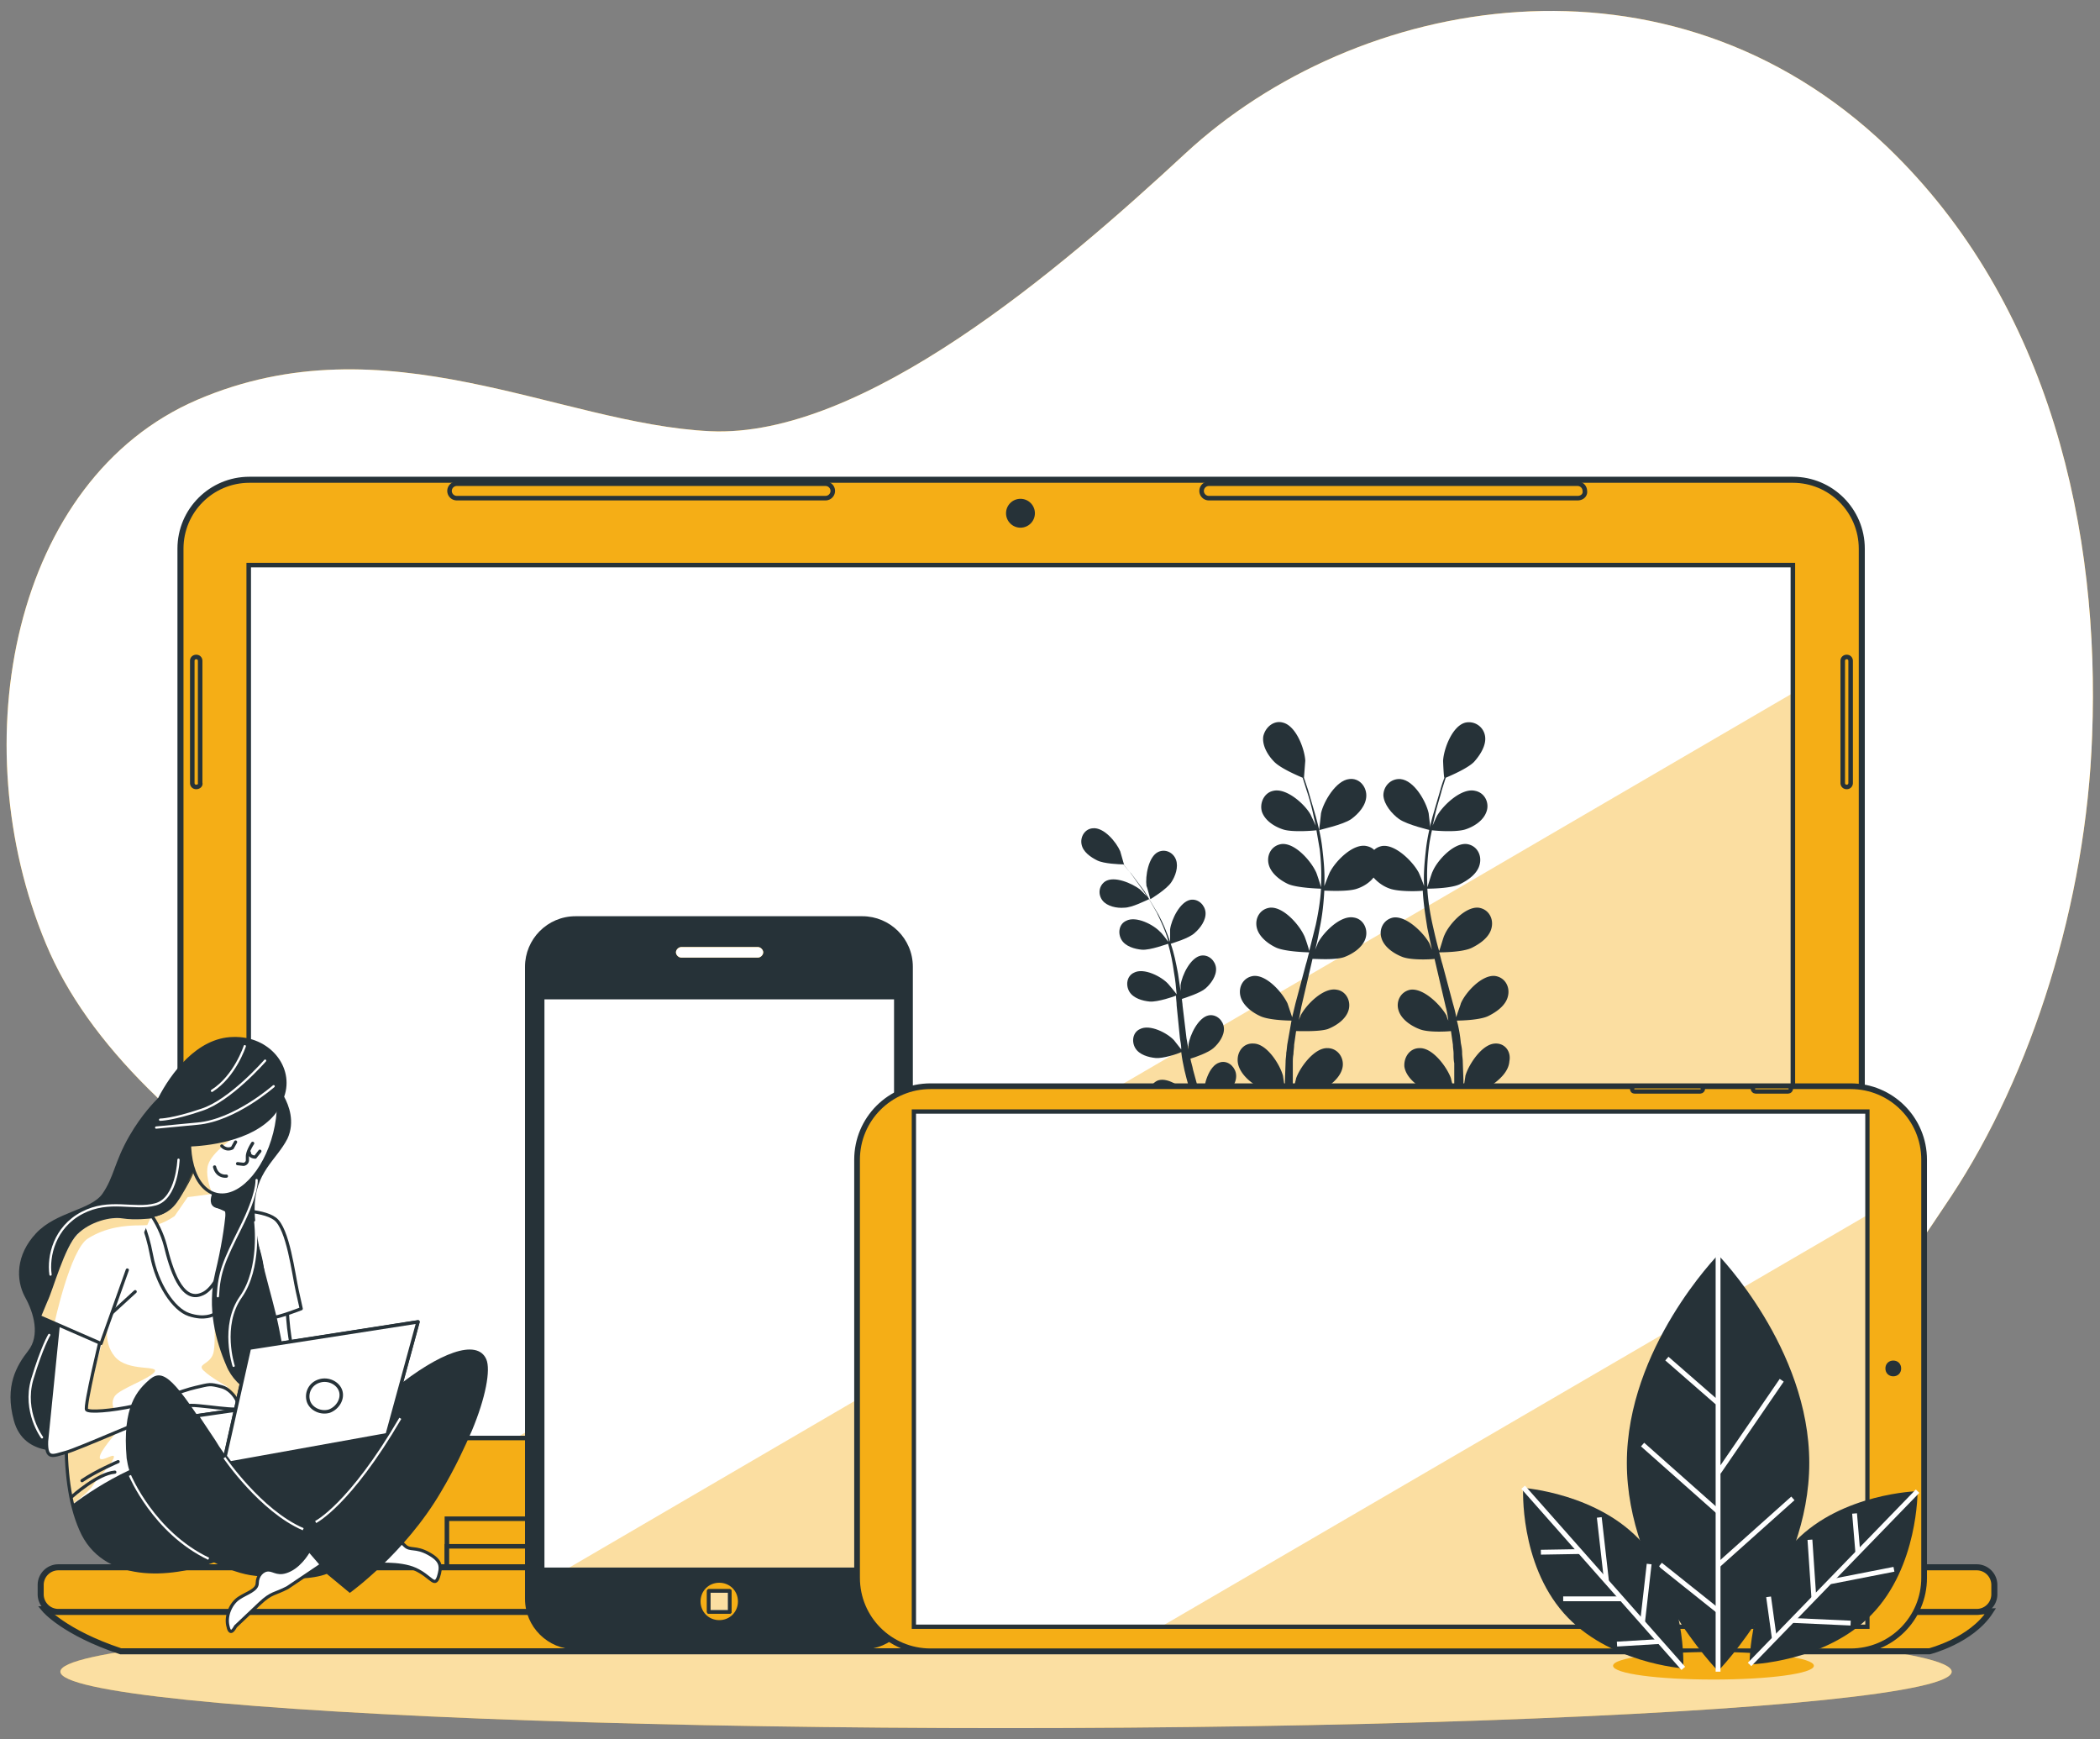 <svg xmlns="http://www.w3.org/2000/svg" xmlns:xlink="http://www.w3.org/1999/xlink" viewBox="0 0 320 265" xmlns:v="https://vecta.io/nano"><rect x="0" y="0" width="320" height="265" fill="#808080" stroke="none"/><style><![CDATA[.f{stroke-miterlimit:10}.g{fill:#f5ae16}.h{stroke:#263238}.i{fill:#fff}.j{fill:none}.k{stroke-linejoin:round}.l{stroke-width:.485}.m{opacity:.4}.n{fill:#263238}.o{stroke-linecap:round}.p{stroke-width:.528}.q{stroke:#fff}.r{stroke-width:.738}.s{stroke-width:.921}.t{stroke-width:.692}.u{stroke-width:.346}]]></style><use xlink:href="#B" class="g"/><use xlink:href="#B" opacity=".8" class="i"/><ellipse cx="153.3" cy="254.7" rx="144.1" ry="8.6" class="g"/><ellipse cx="153.3" cy="254.7" rx="144.1" ry="8.6" opacity=".6" class="i"/><path d="M283.6,239.4H27.5V83.6c0-5.8,4.7-10.5,10.5-10.5h235.2c5.8,0,10.5,4.7,10.5,10.5V239.4z" class="f g h s"/><defs><path id="A" d="M37.9 86.1h235.3v133H37.9z"/><path id="B" d="M287.6 22.4c-33.4-32-80.9-23.2-107 1-19.1 17.7-49.1 43.4-72.4 42.3-23-1.1-49.4-17.1-78.1-4.8C1.9 73-5.8 113.2 7 143.8c12.8 30.8 59.6 55.8 116.3 79.2 23.9 9.8 45.9 13.1 65.7 12.8 0 0 51.3-.5 70.5-12.9 15.1-9.7 21.5-16 37.8-40.6 12.3-18.6 20.6-44.8 21.5-70.2 1.2-30.9-6.2-65.7-31.2-89.7z"/><path id="C" d="M32.6 219.6c.7 1.2 1.5 2.3 2.4 3.3l23.9-4.3-7.5-6-21.4 3.1 2.6 3.9z"/><path id="D" d="M38 205.4l-3.7 16.5c.3.3.5.7.8 1l23.9-4.3 4.7-17.2-25.7 4z"/><path id="E" d="M50.2 215c-1.3.4-2.8-.3-3.2-1.5-.4-1.3.3-2.7 1.7-3.1 1.3-.4 2.8.3 3.2 1.5s-.4 2.6-1.7 3.1z"/><path id="F" d="M115.5 145.9h-11.7c-.4 0-.8-.4-.8-.8h0c0-.4.4-.8.8-.8h11.7c.4 0 .8.4.8.8h0c0 .4-.4.8-.8.8z"/></defs><use xlink:href="#A" class="i"/><clipPath id="G"><use xlink:href="#A"/></clipPath><path d="M273.2 219.1V105.6L78.6 219.1z" clip-path="url(#G)" class="g m"/><g class="f h"><use xlink:href="#A" stroke-width=".691" class="j"/><g class="g"><g class="t"><path d="M68.1 231.4h176v8.7h-176z"/><path d="M68.1 235.6h176v4.5h-176z"/></g><g class="s"><path d="M6.8 245.2s2.9 3.5 11.6 6.4H294s6.4-1.6 9.3-6.1l-296.5-.3z"/><path d="M301.2 245.6H8.9a2.69 2.69 0 0 1-2.7-2.7v-1.4a2.69 2.69 0 0 1 2.7-2.7h292.3a2.69 2.69 0 0 1 2.7 2.7v1.4a2.69 2.69 0 0 1-2.7 2.7z"/></g></g></g><circle cx="155.5" cy="78.2" r="2.2" class="n"/><path d="M125.8 75.9H69.6a1.11 1.11 0 0 1-1.1-1.1h0a1.11 1.11 0 0 1 1.1-1.1h56.2a1.11 1.11 0 0 1 1.1 1.1h0a1.11 1.11 0 0 1-1.1 1.1zm114.6 0h-56.2a1.11 1.11 0 0 1-1.1-1.1h0a1.11 1.11 0 0 1 1.1-1.1h56.2a1.11 1.11 0 0 1 1.1 1.1h0c.1.6-.4 1.1-1.1 1.1zm41 44h0c-.4 0-.6-.3-.6-.6v-18.6c0-.4.3-.6.6-.6h0c.4 0 .6.3.6.6v18.6c0 .3-.2.6-.6.6zm-251.5 0h0c-.4 0-.6-.3-.6-.6v-18.6c0-.4.3-.6.6-.6h0c.4 0 .6.3.6.6v18.6c.1.3-.2.6-.6.6z" class="f g h t"/><g class="n"><path d="M205.9 124.8c1.1-.8 2.3-2.1 2.3-3.6 0-1.4-1.1-2.7-2.6-2.5-2 .2-3.9 3.4-4.3 5.2 0 .2-.3 2.6-.3 2.6.1-.1 3.6-.8 4.9-1.7zm-17.6 38.6c-.3-1.1-1.4-1.9-2.5-1.5-1.6.5-2.4 3.4-2.4 4.9 0 .1.1 1.2.2 1.8-.2-.4-.3-.9-.5-1.3-.3-.7-.5-1.4-.7-2.1l-.3-1.1-.3-1.1c-.1-.6-.3-1.1-.4-1.7.7-.2 2.7-.9 3.5-1.6s1.7-1.9 1.6-3.1c-.1-1.1-1.1-2.1-2.3-1.9-1.6.3-2.9 3-3.1 4.5v.7l-.3-1.7-.6-5c0-.3-.1-.7-.1-1 .6-.2 2.8-.9 3.6-1.6s1.7-1.9 1.6-3.1c-.1-1.1-1.1-2.1-2.3-1.9-1.6.3-2.9 3-3.1 4.5v.9l-.4-2.7c-.3-1.6-.6-3.1-1.1-4.5.2-.1 2.8-.8 3.7-1.7.8-.7 1.7-1.9 1.6-3.1-.1-1.1-1.1-2.1-2.3-1.9-1.6.3-2.9 3-3.1 4.5v2-.1c-.5-1.5-1.1-2.9-1.8-4.2l-2.1-3.5-2.1-2.8c-.4-.4-.7-.8-1-1.2l-.6-2.1c-.6-1.4-2.5-3.7-4.2-3.5-1.2.1-1.9 1.3-1.7 2.4.2 1.2 1.4 2 2.4 2.5s3.4.6 4 .6c.3.4.6.8 1 1.2l2 2.8.6.9-1.1-1.1c-1.2-.9-3.9-2.1-5.3-1.2-1 .7-1.1 2-.4 2.9s2.2 1.2 3.3 1.1c1.2 0 3.3-1.1 3.8-1.3l1.2 2.1c.6 1.3 1.3 2.7 1.7 4.2 0 .1 0 .2.1.3-.2-.3-1.2-1.6-1.3-1.6-1-1.1-3.7-2.5-5.2-1.7-1.1.5-1.3 1.9-.7 2.9s2 1.4 3.1 1.5c1.3.1 3.9-.9 4-.9.4 1.4.7 2.9.9 4.4.2 1.1.3 2.2.4 3.3-.2-.3-1.2-1.5-1.3-1.6-1-1.1-3.7-2.5-5.2-1.7-1.1.5-1.3 1.9-.7 2.9s2 1.4 3.1 1.5c1.2.1 3.8-.8 4-.9 0 .5.1 1 .1 1.5l.5 5c.1.6.2 1.1.2 1.7l-1.1-1.4c-1-1.1-3.7-2.5-5.2-1.7-1.1.5-1.3 1.9-.7 2.9s2 1.4 3.1 1.5 3.3-.6 3.9-.9c.1.9.3 1.9.5 2.8l.3 1.2.3 1.1.7 2.1c.1.3.2.7.4 1l-.8-1.4c-.9-1.2-3.3-3-4.9-2.5-1.1.4-1.6 1.7-1.1 2.7.5 1.1 1.8 1.7 2.9 2 1.2.3 3.8-.2 4.1-.3l.9 2.4 2.4 5.6 1 2.1h0c.2.3.5.4.8.2s.4-.5.2-.8l-1.1-2c-.7-1.3-1.6-3.2-2.5-5.5l-.9-2.1c.3-.1 2.6-1.3 3.4-2.2 1.3-.8 2-2.1 1.7-3.3zm-13-26.4s2.5-1.5 3.2-2.6c.6-.9 1.1-2.3.7-3.4s-1.6-1.7-2.7-1.2c-1.5.7-2 3.7-1.8 5.2.1.1.6 2.1.6 2zm37.9-12.2c1.3.9 4.8 1.7 4.8 1.7l-.3-2.6c-.4-1.8-2.2-5-4.3-5.2-1.5-.1-2.6 1.1-2.6 2.5.1 1.4 1.3 2.8 2.4 3.6z"/><path d="M227.8 159c-2 .1-4 3.2-4.5 4.9 0 .1-.2 1.3-.3 2v-1.3l-.1-2.8c0-.5-.1-.9-.1-1.4s-.1-1-.2-1.5a20.21 20.21 0 0 0-.6-3.4c.8 0 3.6-.1 4.8-.7s2.7-1.6 3-3.1c.3-1.4-.5-2.8-2-3-2-.2-4.5 2.5-5.2 4.2 0 .1-.5 1.4-.7 2.1-.1-.7-.3-1.4-.5-2.1l-1.6-6c-.2-.6-.3-1.2-.5-1.8.4 0 3.6 0 5-.7 1.2-.6 2.7-1.6 3-3.1.3-1.4-.5-2.8-2-3-2-.2-4.5 2.5-5.2 4.2-.1.1-.6 1.9-.8 2.4-.4-1.3-.7-2.7-1-4-.4-1.8-.7-3.7-.8-5.5.2 0 3.6 0 5-.7 1.2-.6 2.7-1.6 3-3.1.3-1.4-.5-2.8-2-3-2-.2-4.5 2.5-5.2 4.2-.1.1-.7 2.1-.8 2.4v-.3c-.1-1.9 0-3.8.2-5.5.1-1 .3-2 .5-2.9.7.1 3.6.3 5-.1 1.3-.4 2.8-1.3 3.3-2.7.5-1.3-.2-2.9-1.7-3.2-2-.5-4.7 2-5.7 3.6-.1.1-.5 1-.8 1.7l.3-1.3c.3-1.5.8-2.9 1.1-4.1l.6-1.9c.7-.3 3.3-1.4 4.3-2.4.9-1 1.9-2.5 1.7-3.9a2.49 2.49 0 0 0-3-2.1c-2 .5-3.3 4-3.4 5.8 0 .2.1 2.6.2 2.6a18.88 18.88 0 0 0-.6 1.8l-1.2 4.1c-.4 1.5-.8 3.2-1 4.9-.2 1.8-.4 3.7-.3 5.6v.1c-.2-.6-.8-2.1-.9-2.2-.9-1.6-3.5-4.2-5.5-3.9-.5.1-.9.3-1.2.6-.3-.3-.7-.5-1.2-.6-2-.4-4.6 2.2-5.5 3.9-.1.1-.7 1.7-.9 2.2v-.1c.1-2-.1-3.8-.3-5.6s-.6-3.4-1-4.9l-1.2-4.1-.6-1.8.2-2.6c-.1-1.8-1.4-5.3-3.4-5.8-1.4-.4-2.7.7-3 2.1-.2 1.4.7 2.9 1.7 3.9s3.6 2.1 4.3 2.4l.6 1.9c.4 1.2.8 2.6 1.1 4.1l.3 1.3-.8-1.7c-.9-1.6-3.7-4.1-5.7-3.6-1.4.3-2.1 1.9-1.7 3.2.5 1.4 2 2.3 3.3 2.7s4.3.2 5 .1l.5 2.9c.2 1.7.3 3.6.2 5.5v.3c-.1-.4-.7-2.3-.8-2.4-.8-1.7-3.2-4.4-5.2-4.2-1.5.2-2.3 1.6-2 3s1.7 2.5 3 3.1c1.4.6 4.8.7 5 .7-.1 1.8-.4 3.6-.8 5.5l-1 4c-.1-.5-.7-2.3-.8-2.4-.8-1.7-3.2-4.4-5.2-4.2-1.5.2-2.3 1.6-2 3s1.7 2.5 3 3.1c1.4.6 4.6.7 5 .7-.2.6-.3 1.2-.5 1.8l-1.6 6-.5 2.1-.7-2.1c-.8-1.7-3.2-4.4-5.2-4.2-1.5.2-2.3 1.6-2 3s1.7 2.5 3 3.1c1.2.6 4 .7 4.8.7l-.6 3.4c-.1.5-.1 1-.2 1.5 0 .5-.1.9-.1 1.4l-.1 2.8v1.3l-.3-2c-.5-1.8-2.5-4.9-4.5-4.9-1.5-.1-2.5 1.2-2.4 2.7.1 1.4 1.3 2.7 2.5 3.5s4.3 1.3 4.8 1.4v3.1l.4 7.5.3 2.9h0c.1.4.4.7.8.6s.7-.4.6-.8l-.3-2.8-.6-7.4-.1-2.8c.5 0 3.6-.4 4.9-1.1 1.2-.7 2.5-1.9 2.7-3.3s-.8-2.8-2.3-2.8c-2-.1-4.2 2.9-4.8 4.6 0 .1-.4 1.5-.5 2.2v-1.8-2.7c0-.5 0-.9.1-1.4 0-.5.1-.9.1-1.4l.3-2.1c.9 0 3.5.1 4.8-.3 1.3-.5 2.8-1.5 3.2-2.9s-.4-2.9-1.8-3.1c-2-.4-4.6 2.2-5.5 3.9 0 .1-.2.4-.3.8l.4-2.1 1.4-6 .3-1.3c.8 0 3.6.2 4.9-.3s2.8-1.5 3.2-2.9-.4-2.9-1.8-3.1c-2-.4-4.6 2.2-5.5 3.9 0 .1-.2.5-.4 1 .3-1.1.5-2.2.7-3.3.4-1.9.6-3.8.7-5.7.4 0 3.6.2 5-.3.9-.3 1.9-.9 2.5-1.7.7.8 1.6 1.4 2.5 1.7 1.4.5 4.6.4 5 .3.1 1.9.4 3.8.7 5.7l.7 3.3-.4-1c-.9-1.6-3.5-4.2-5.5-3.9-1.5.3-2.2 1.8-1.8 3.1.4 1.4 1.9 2.4 3.2 2.9s4.1.4 4.9.3l.3 1.3 1.4 6c.2.7.3 1.4.4 2.1-.2-.4-.3-.8-.3-.8-.9-1.6-3.5-4.2-5.5-3.9-1.5.3-2.2 1.8-1.8 3.1.4 1.4 1.9 2.4 3.2 2.9 1.2.5 3.8.4 4.8.3l.3 2.1c0 .5.1.9.1 1.4s0 .9.1 1.4v2.7 1.8c-.1-.7-.5-2.1-.5-2.2-.6-1.7-2.8-4.7-4.8-4.6-1.5 0-2.4 1.4-2.3 2.8.2 1.4 1.5 2.6 2.7 3.3 1.3.7 4.4 1 4.9 1.1l-.1 2.8-.6 7.4-.3 2.8c-.1.4.2.8.6.8.4.1.8-.2.8-.6h0l.3-2.9c.2-1.8.3-4.4.4-7.5v-3.1c.5-.1 3.6-.6 4.8-1.4 1.1-.8 2.4-2 2.5-3.5.3-1.5-.7-2.8-2.2-2.7zM23 185.4h0 0z"/></g><g class="f h i k l"><path d="M43.7 198.1s.1 5.2 1 8 2.3 5.6 2.3 5.6-3.3 1.8-4.8 1.9-3.6-6.8-3.6-11.5c0-4.6 1.8-6 5.1-4z"/><path d="M34.5 184.4s5.4-.2 7.4 1.3 2.8 8.3 3.4 11l.6 2.7s-3.3 1.3-4.6 1.4-1.8.3-1.8.3-1.7-9.3-3.6-12-3.2-4-3.2-4-.7-1 1.8-.7z"/></g><defs><path id="H" d="M30.1 176.2s-.5 2.3-2 4.8-2.2 4.3-6.9 4.5c-4.7.1-7.1 4-9.2 15.4-2 11.5-3.2 24.1.3 32.1 3.4 8 13.6 7.3 20.3 4.8 6.6-2.4 8.2-9.9 8.3-18.1s.1-21-1.1-27.5c-1.3-6.5-5-7.9-6.6-8.4-1.7-.5.5-3.6.5-3.6l-3.6-4z"/></defs><use xlink:href="#H" class="i"/><clipPath id="I"><use xlink:href="#H"/></clipPath><g class="g"><path d="M16.6 201.2s-1.1 3.1.9 5.5 7 1.2 6 2.4c-1 1.1-5.2 2.5-6 3.6-.7 1.1-.1 2-.1 2s-3.9.7-4.2 0 2.3-9.9 2.3-9.9l1.1-3.6zm1.2 17s-2.7 3-2.6 3.9 2.6-1.1 2.1.1-2.6 3.2-3.2 4.2-3.1 2.8-3.1 2.8l-.9-6.7-.2-1.2 7.9-3.1z" clip-path="url(#I)" class="m"/></g><use xlink:href="#H" class="f h j k l o"/><defs><path id="J" d="M34.5 184.4c-.6-.3-1.1-.5-1.5-.6-1.7-.5.5-3.6.5-3.6l-3.4-4.1s-.5 2.3-2 4.8c-1.3 2.2-2 3.8-5 4.3.7 1 1.6 2.7 2.1 4.6.8 3.3 2.4 8.7 5.5 7.4 2.8-1 5-8 3.8-12.8z"/></defs><use xlink:href="#J" class="i"/><clipPath id="K"><use xlink:href="#J"/></clipPath><path d="M26.6 185.3c-.9.6-1.9 1.1-2.7 1.3l-.8-1.3s3.2.4 6.4-6.9 0 0 0 0 1.2 2.3 2.9 3.5l-3.8.5" clip-path="url(#K)" class="g m"/><g class="f h k l"><g class="j o"><use xlink:href="#J"/><path d="M17 200.1l3.6-3.3m.6-11.3s1.1 1.5 1.9 5.8 3.3 8.2 5.7 9 3.7 0 3.7 0"/></g><path d="M9.1 199.7l-2 19.9c-.1 2.9 1 2.2 2.9 1.7s12.9-5.4 15.4-6.2c2.5-.9 2.9-1.1 5-.9s4.1.5 5.4.5-.1-2.9-2-3.4-1.8-.4-4 .1-5.6 2-9.3 2.8-6.9 1-7.3.6 2.3-11.5 2.3-11.5l-6.4-3.6z" class="i"/></g><defs><path id="L" d="M23 185.4s-2.4.3-4.3 0-5.1.5-7.1 2.5-3.8 8.7-4.6 10.3l-1 2.4 9.4 4.1 4-11.2"/></defs><use xlink:href="#L" class="i"/><clipPath id="M"><use xlink:href="#L"/></clipPath><path d="M22.9 185.3c-1.8.3-4 .2-5.6.3-2.4.1-4.1.9-5.9 2.9-1.7 2-5.3 12.2-5.3 12.2l2.2.9s2.4-11.2 5.1-12.9 5.6-2 8-2c.8 0 1.6-.1 2.2-.1l-.7-1.3z" clip-path="url(#M)" class="g m"/><g class="f h j k l o"><use xlink:href="#L"/><path d="M11 228s3.9-3.5 6.5-3.7m.5-1.6s-3.3 1.4-5.5 2.9"/></g><defs><ellipse id="N" transform="matrix(.244 -.97 .97 .244 -138.994 163.886)" cx="35.6" cy="171.1" rx="11.2" ry="6.4"/></defs><use xlink:href="#N" class="i"/><clipPath id="O"><use xlink:href="#N"/></clipPath><path d="M32.3 181.7c-.4-.9-1-2.9-.6-4.2.6-2 4-4.2 4-4.2s-1.5.4-3.1.6l-3.7.6.5 3.7c.7 1.6 1.6 3 2.9 3.5z" clip-path="url(#O)" class="g m"/><use xlink:href="#N" class="f h j k l o"/><g class="g"><path d="M29.5 178.5c-.6 1.2-2.4 4.8-4.3 5.9-.5.3-1.1.6-1.7.7m9 12.3s.5 7.1 0 8.8-2.5 1.6-1.5 2.6 3.5 2.4 3.5 2.4l1.7 1.7.4-2.6s-1.2.4-2.5-4c-1.2-4.3-1.6-8.9-1.6-8.9z" class="m"/></g><path d="M38.5 174.2s-.8 1.2-.8 2v.6a.65.65 0 0 1-.6.6l-.9-.1m-1.7 1.9s-1.4.2-1.8-1.4m3.2-3.8l-.5.9s-.8.5-1.6-.3m5.8.8l-.7.9s-.9 0-.9-.7" class="f h j k l o"/><path d="M43.3 167.1c1.6-4.5-2.2-9.3-7.8-9.1-5.5.1-9.5 5.6-11.4 9.3-.5.5-2.5 2.5-4.4 5.8-2.3 4-2.3 6.2-4.1 8.8-1.8 2.5-7 2.7-10.1 6s-3.1 7.1-1.7 9.7c1.4 2.5 2.3 5.9.5 8.2s-3.6 5.4-2.2 10.6c.8 3 2.9 4.1 4.9 4.5v-1.3c.1-2.3 1.3-13 1.8-17.7L6 200.7s.3-.8 1-2.4c.8-1.7 2.5-8.3 4.6-10.3 2-2 5.2-2.8 7.1-2.5s4.3 0 4.3 0c2.3-.4 3.2-1.4 4.1-2.8.1-.1.1-.2.2-.3.2-.4.4-.7.7-1.1.6-1.1 1.1-2.1 1.4-2.9-.4-1.1-.6-2.4-.6-3.7 2.5-.1 9.5-.7 13-4.8.2-.3.4-.5.6-.8 0 1.2-.2 2.5-.6 3.8-.8 3.3-2.4 6-4.2 7.6-.1.1-.2.2-.4.3-.1.1-.2.1-.2.2-.1.1-.2.2-.3.2-.1.1-.2.1-.3.2s-.2.1-.3.2c-.1 0-.2.1-.3.1-.1.1-.2.1-.3.1s-.2.1-.3.1-.2.1-.3.1-.2 0-.3.1c-.6.1-1.2.1-1.8 0-.1 0-.1-.1-.2-.1-.2.5-.4 1.1-.2 1.5.1.2.3.4.6.5.4.1.9.3 1.4.6-.2 2.4-.7 5.6-1.6 9.3-1.3 5.4.1 10.5 1.7 14.2 1.5 3.7 6.2 6 7.9 3.8s1.1-4.5.1-9.6-3.7-12.5-3.7-18.1 3.3-7.4 5-10.7c1.2-2.6.2-5.1-.5-6.4z" class="n"/><g class="f"><path d="M41.7 165.5s-5.9 5.2-11.6 5.7l-6.3.6m16.6-10.2s-5.3 6.1-9.7 7.5c-4.4 1.5-6.3 1.5-6.3 1.5m12.9-11.2s-1.5 4.6-5 6.8m-5.1 10.5s-.2 5.9-3.5 6.8-7-.9-11.2 1.3-5.2 6.6-4.8 9.4M6.4 219s-2.9-3.9-1.5-8.8c1.5-5 2.6-6.8 2.6-6.8m31.4-17.2s.9 7-2.2 11.4-1.1 10.5-1.1 10.5m3.5-28.3s.2 2-2.4 7.2-3.3 6.8-3.5 10.5" class="j k o q u"/><path d="M56.8 238.4s4.1-.4 6.5.7 2.9 2.8 3.5 1.2c.5-1.6.5-2.5-1.5-3.6s-2.8-.4-3.6-1.2-1.3-1.1-1.3-1.1-2.1-.3-2.3.9c-.1 1.2-2.1 1.6-2.1 1.6l.8 1.5z" class="h i l"/></g><path d="M74.1 207.1c-1.4-3.2-7.2-1-14 4.5-8.8 7.1-15.6 8.7-19.3 9v-.1c-1.9-.9-4.6-.9-7.8-.4-.1-.1-.2-.3-.3-.4-6.1-9.6-7.8-11.2-9.8-9.6-2 1.7-4.3 4.2-3.6 12.1.1.6.2 1.2.4 1.8-3.6 1.7-6.6 3.7-8.6 5.2.3 1.4.7 2.7 1.2 3.9 3.4 8 13.6 7.3 20.2 4.9 2.2 1.1 4.4 1.9 6.4 2.1 5.3.7 8.8.5 10.9-.3l3.5 2.9s8.4-6 13.9-15.4c2.2-3.7 3.6-6.8 4.7-9.3 2.1-5 2.9-9.3 2.2-10.9z" class="n"/><g class="f h k"><use xlink:href="#C" class="g l"/><use xlink:href="#C" opacity=".5" class="i p"/><use xlink:href="#D" class="g l"/></g><g class="i"><use xlink:href="#E"/><g class="f h"><g class="k p"><use xlink:href="#D" opacity=".5"/><use xlink:href="#E"/></g><path d="M49 238.4l-5.2 3.5c-1.9 1-2.4.7-4.2 2.4l-3.7 3.5c-.4.7-.9 1.4-1.2-.2-.3-1.5.5-3.3 1.7-4.1s2.8-1.2 2.8-2.3.8-2 1.7-2 1.5.9 3.3 0 2.9-3 2.9-3l1.9 2.2z" class="l"/></g></g><path d="M19.8 224.8s3.6 8.7 12 12.7m16.3-5.6s5.2-2.6 12.9-15.8m-26.8 6s5.5 8.1 12 10.9" class="j q u f"/><path d="M131.5 251.3H87.7c-4.2 0-7.7-3.4-7.7-7.7v-96.3c0-4.2 3.4-7.7 7.7-7.7h43.7c4.2 0 7.7 3.4 7.7 7.7v96.3c.1 4.3-3.4 7.7-7.6 7.7z" class="n"/><defs><path id="P" d="M82.7 152h53.8v87.1H82.7z"/></defs><use xlink:href="#P" class="i"/><clipPath id="Q"><use xlink:href="#P"/></clipPath><path d="M136.5 209.8l-50.2 29.3h50.2z" clip-path="url(#Q)" class="g m"/><use xlink:href="#P" class="f h j p"/><use xlink:href="#F" class="g"/><use xlink:href="#F" class="i m"/><g class="f g h"><path d="M112.8 244c0-1.8-1.4-3.2-3.2-3.2s-3.2 1.4-3.2 3.2 1.4 3.2 3.2 3.2 3.2-1.4 3.2-3.2z" stroke-width=".704"/><path d="M108 242.4h3.2v3.2H108z" class="k p"/></g><path d="M108 242.4h3.2v3.2H108z" opacity=".6" class="f h i k p"/><path d="M108 242.4h3.2v3.2H108z" class="f h j k p"/><path d="M293.2 240.4v-63.7c0-6.2-5-11.2-11.2-11.2H141.8c-6.2 0-11.2 5-11.2 11.2v63.7c0 6.2 5 11.2 11.2 11.2H282c6.2 0 11.2-5 11.2-11.2z" stroke-width=".869" class="f g h"/><defs><path id="R" transform="matrix(0 1 -1 0 420.458 -3.344)" d="M172.7 135.9h78.5v145.3h-78.5z"/></defs><use xlink:href="#R" class="i"/><clipPath id="S"><use xlink:href="#R"/></clipPath><path d="M284.6 185.1L177 247.8h107.6z" clip-path="url(#S)" class="g m"/><use xlink:href="#R" stroke-width=".652" class="f h j"/><path d="M288.5 209.7c-.7 0-1.2-.5-1.2-1.2s.5-1.2 1.2-1.2 1.2.5 1.2 1.2-.5 1.2-1.2 1.2z" class="n"/><g class="g"><path d="M267.5 166.3h5c.2 0 .4-.2.4-.4h0c0-.2-.2-.4-.4-.4h-5c-.2 0-.4.2-.4.4h0c0 .2.2.4.4.4zm-18.4 0h10c.2 0 .4-.2.4-.4h0c0-.2-.2-.4-.4-.4h-10c-.2 0-.4.2-.4.4h0c0 .2.1.4.4.4z" stroke-width=".653" class="f h"/><path d="M276.4 253.8c0 1.2-6.9 2.1-15.3 2.1-8.5 0-15.3-.9-15.3-2.1s6.9-2.1 15.3-2.1c8.5 0 15.3.9 15.3 2.1z"/></g><path d="M247.9 222.9c0 17.5 13.9 31.7 13.9 31.7s13.9-14.2 13.9-31.7-13.9-31.7-13.9-31.7-13.9 14.2-13.9 31.7z" class="n"/><g class="f j q r"><path d="M261.8 254.7v-63.5m0 22.6L254 207m7.9 17.3l9.6-14"/><path d="M261.8 230.3l-11.5-10.2m11.6 18.3l11.3-10.1m-11.3 17.2l-8.9-7.1"/></g><path d="M238.3 245.8c6.7 7.6 18.2 8.4 18.2 8.4s.6-11.5-6.2-19.1c-6.7-7.6-18.2-8.4-18.2-8.4s-.6 11.4 6.2 19.1z" class="n"/><g class="f j q r"><path d="M256.5 254.2l-24.4-27.6"/><path d="M240.8 236.4l-6 .1m10 4.4l-1.1-9.7m3.4 12.4h-8.9m12.1 3.5l1-8.8m1.7 11.8l-6.6.4"/></g><path d="M273.6 234.8c-7.1 7.3-7 18.8-7 18.8s11.5-.3 18.6-7.6 7-18.8 7-18.8-11.5.3-18.6 7.6z" class="n"/><g class="f j q r"><path d="M266.6 253.6l25.6-26.4"/><path d="M283.1 236.6l-.5-6m-3.7 10.4l9.7-1.9m-12.2 4.4l-.6-8.9m-2.6 12.3l8.8.4m-11.6 2.5l-.9-6.5"/></g></svg>